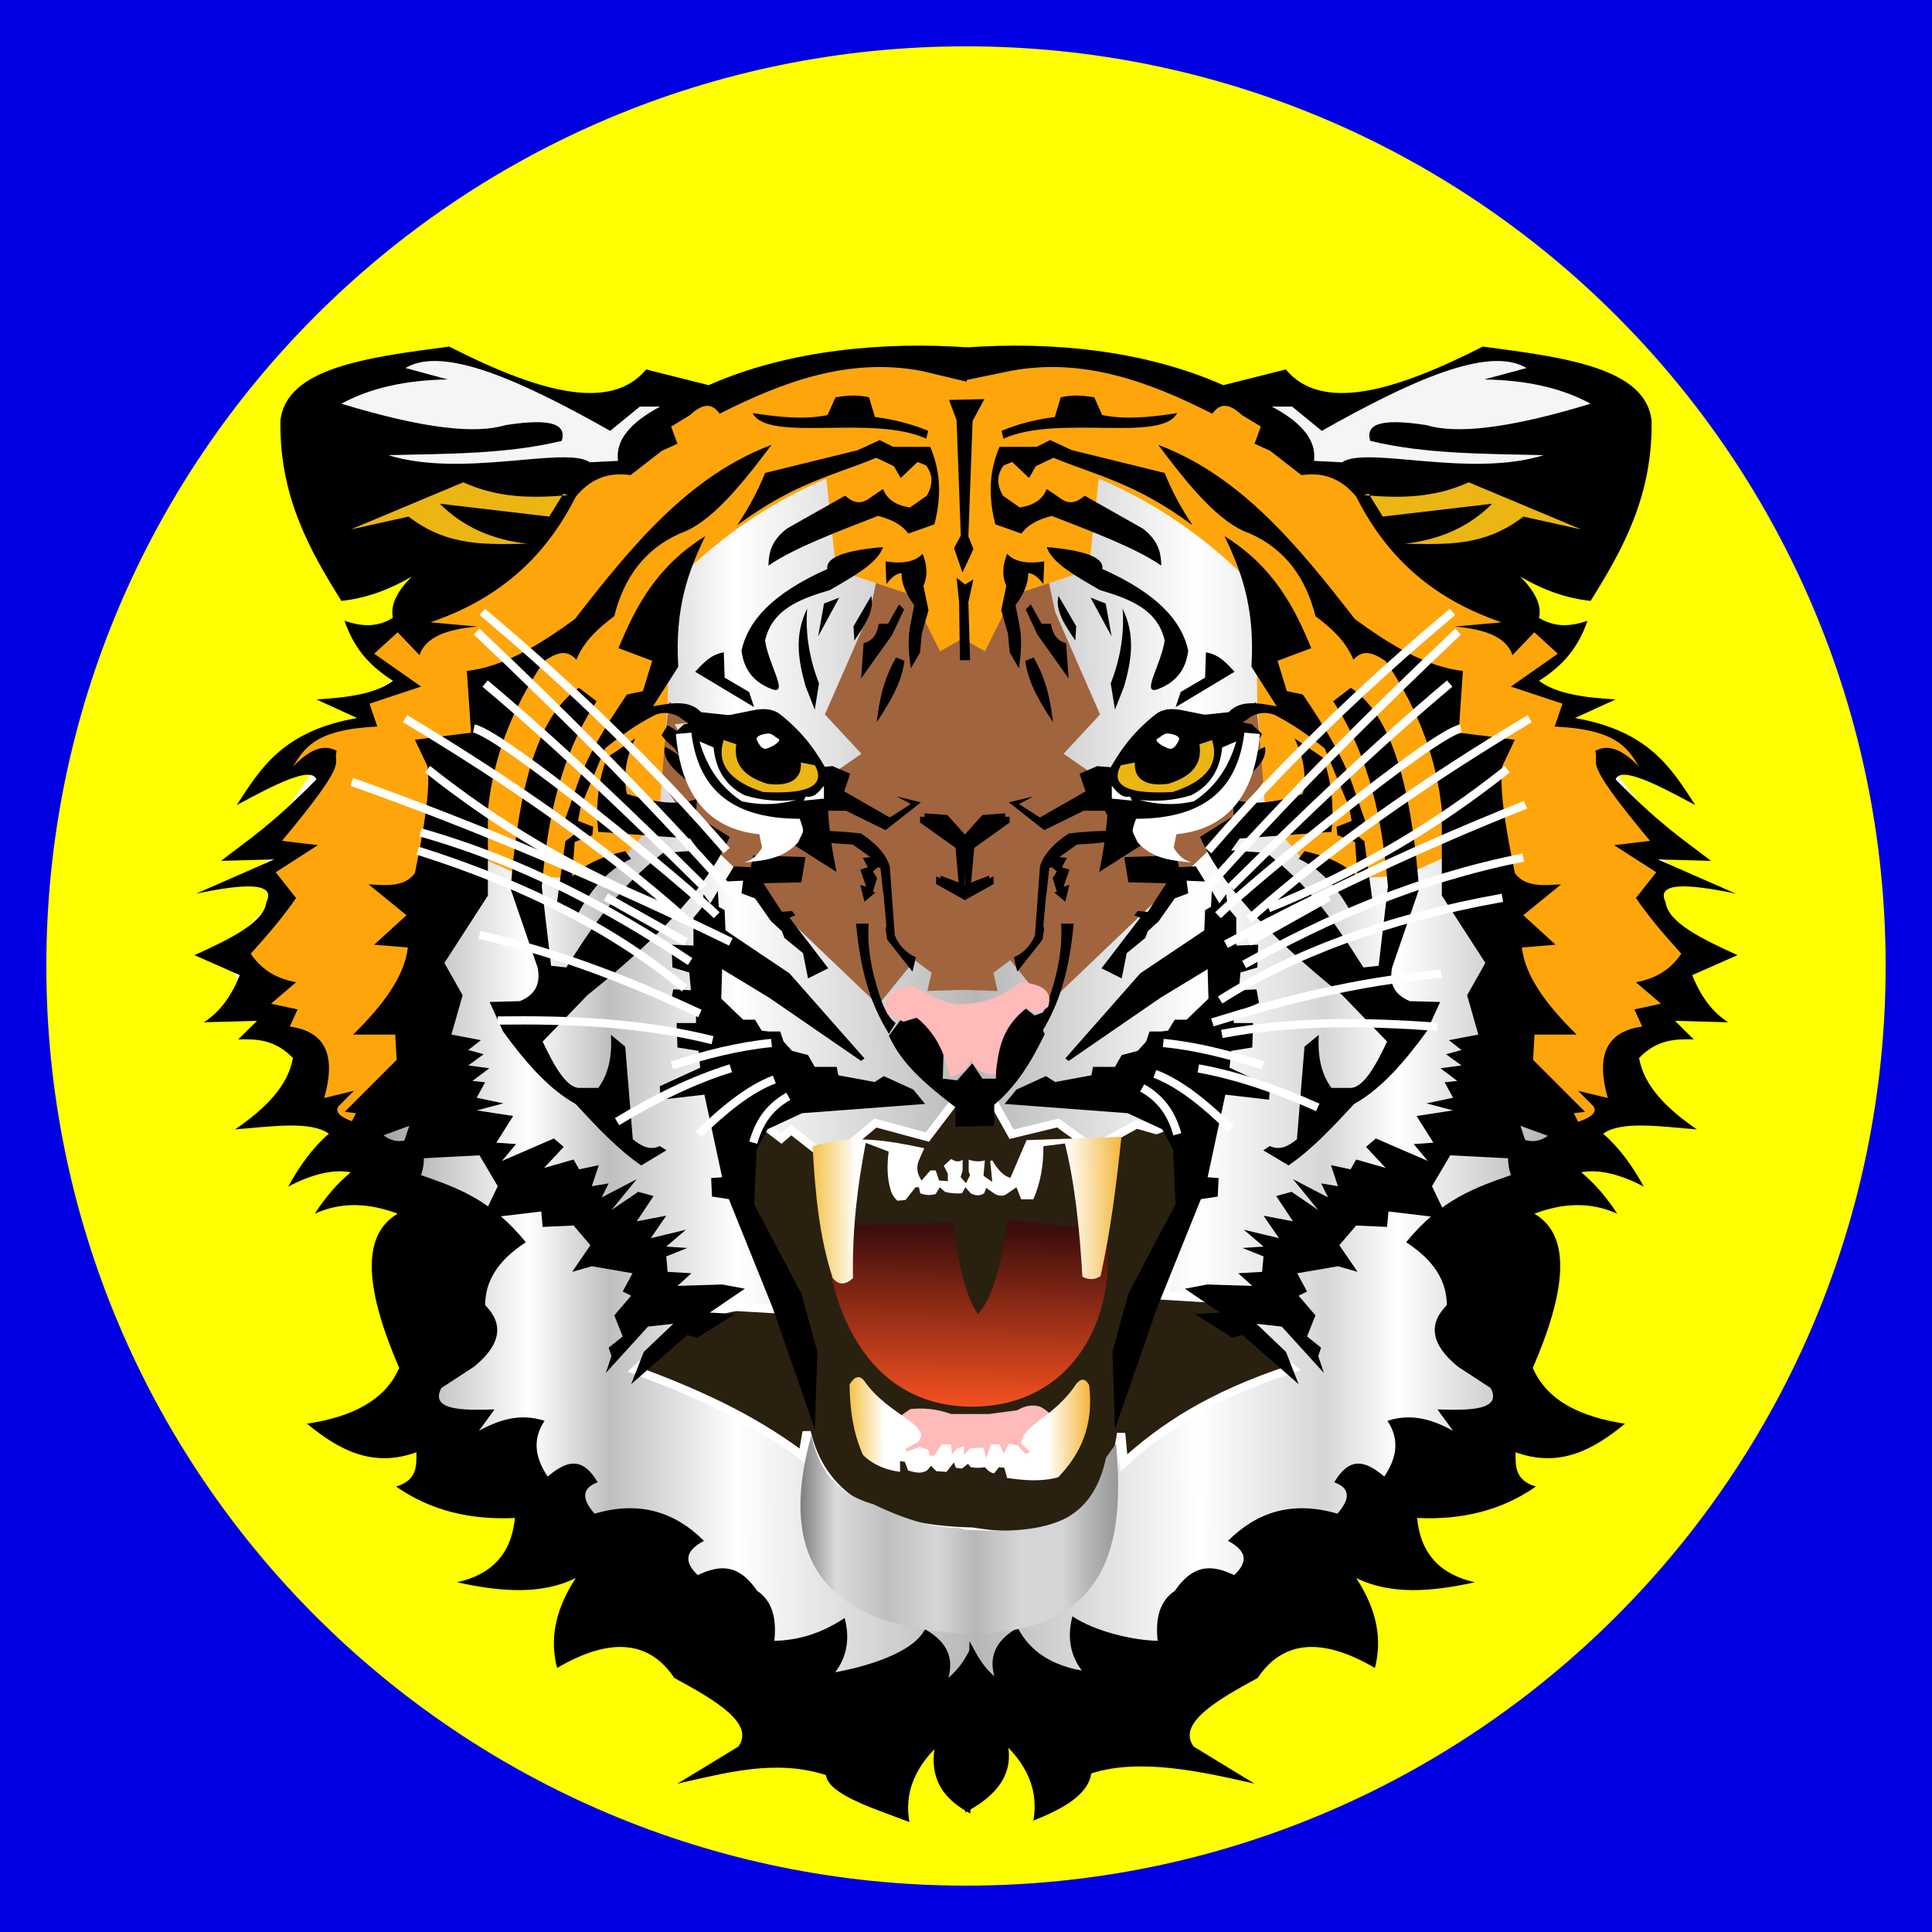 <?xml version="1.0" encoding="UTF-8" standalone="no"?>
<!-- Created with Serif DrawPlus 12,0,3,25 (Nov 21, 16:13:25) (http://www.serif.com) -->
<svg version="1.1" xmlns="http://www.w3.org/2000/svg" xmlns:xlink="http://www.w3.org/1999/xlink" width="312.336" height="312.336">
	<rect width="100%" height="100%" fill="#333333" stroke="none"/>
	<defs>
		<linearGradient id="grad_dp_001" gradientUnits="userSpaceOnUse" x1="445.941" y1="332.421" x2="652.48" y2="332.195">
			<stop offset="0" stop-color="#7f7f7f"/>
			<stop offset="0.158" stop-color="white"/>
			<stop offset="0.221" stop-color="#bfbfbf"/>
			<stop offset="0.321" stop-color="white"/>
			<stop offset="0.508" stop-color="#b7b7b7"/>
			<stop offset="0.682" stop-color="white"/>
			<stop offset="0.781" stop-color="#d6d6d6"/>
			<stop offset="0.839" stop-color="white"/>
			<stop offset="1" stop-color="#999999"/>
		</linearGradient>
		<linearGradient id="grad_dp_002" gradientUnits="userSpaceOnUse" x1="550.581" y1="358.315" x2="550.164" y2="387.143">
			<stop offset="0" stop-color="#3c0d0d"/>
			<stop offset="1" stop-color="#f45120"/>
		</linearGradient>
		<linearGradient id="grad_dp_003" gradientUnits="userSpaceOnUse" x1="523.427" y1="353.913" x2="575.623" y2="353.596">
			<stop offset="0" stop-color="#f1b92c"/>
			<stop offset="0.159" stop-color="white"/>
			<stop offset="0.477" stop-color="white"/>
			<stop offset="0.807" stop-color="white"/>
			<stop offset="1" stop-color="#f3ad21"/>
		</linearGradient>
		<linearGradient id="grad_dp_004" gradientUnits="userSpaceOnUse" x1="529.655" y1="389.687" x2="570.304" y2="389.464">
			<stop offset="0" stop-color="#f1b92c"/>
			<stop offset="0.159" stop-color="white"/>
			<stop offset="0.477" stop-color="white"/>
			<stop offset="0.807" stop-color="white"/>
			<stop offset="1" stop-color="#f3ad21"/>
		</linearGradient>
		<linearGradient id="grad_dp_005" gradientUnits="userSpaceOnUse" x1="522.599" y1="407.741" x2="573.823" y2="407.741">
			<stop offset="0" stop-color="#7f7f7f"/>
			<stop offset="0.112" stop-color="#dbdbdb"/>
			<stop offset="0.272" stop-color="#bfbfbf"/>
			<stop offset="0.431" stop-color="#d6d6d6"/>
			<stop offset="0.551" stop-color="#b7b7b7"/>
			<stop offset="0.693" stop-color="#d6d6d6"/>
			<stop offset="0.825" stop-color="#d6d6d6"/>
			<stop offset="0.905" stop-color="#b7b7b7"/>
			<stop offset="1" stop-color="#999999"/>
		</linearGradient>
	</defs>
	<g id="selection" transform="matrix(1,0,0,1,-393.167,-159.685)">
		<path id="dp_path001" fill="#0000e3" fill-rule="evenodd" d="M 393.167,159.685 L 705.501,159.685 L 705.501,472.02 L 393.167,472.02 Z "/>
		<path id="dp_path002" fill="yellow" fill-rule="evenodd" d="M 549.333,167.175 C 631.445,167.175 698.009,233.739 698.009,315.851 C 698.009,397.963 631.445,464.527 549.333,464.527 C 467.221,464.527 400.657,397.963 400.657,315.851 C 400.657,233.739 467.221,167.175 549.333,167.175 Z "/>
		<g id="dp_group003">
			<path id="dp_path004" fill="url(#grad_dp_001)" fill-rule="evenodd" stroke="white" stroke-width="1.333" d="M 570.329,227.744 L 640.241,270.417 L 648.413,273.596 L 646.597,276.547 L 660.444,284.264 L 652.953,283.811 L 660.444,293.571 L 660.897,298.564 L 663.395,300.607 L 659.308,305.373 L 667.253,313.772 L 659.081,327.845 L 654.769,330.343 L 655.449,339.423 L 630.708,360.759 L 640.015,388.905 L 588.488,424.996 L 552.171,437.027 L 511.085,428.855 L 459.56,387.771 L 460.695,353.949 L 442.309,336.244 L 442.309,329.208 L 433.229,320.355 L 430.279,313.319 L 437.996,305.601 L 435.272,300.835 L 438.904,297.203 L 437.088,295.16 L 445.713,282.675 L 437.769,284.719 L 451.616,275.865 L 451.388,273.596 L 457.744,269.737 L 451.616,263.381 L 526.067,230.468 Z "/>
			<path id="dp_path005" fill="#2a200f" fill-rule="evenodd" stroke="white" stroke-width="1.333" d="M 522.889,395.033 C 514.259,388.551 505.115,384.636 495.877,381.188 C 500.935,376.611 505.932,371.852 512.221,370.973 L 520.165,371.427 L 512.221,352.587 L 514.717,340.103 L 519.484,343.735 L 521.073,342.373 L 527.429,347.367 L 534.692,341.237 L 543.091,343.508 L 547.404,337.833 L 553.532,337.379 L 556.711,343.053 L 564.201,341.237 L 569.876,345.324 L 576.912,341.465 L 580.091,342.373 L 588.261,339.423 L 584.425,356.172 L 581.452,369.157 L 588.943,369.611 L 602.108,380.96 C 588.711,385.311 580.993,390.607 574.869,396.169 L 574.416,391.403 C 572.729,402.576 567.188,410.052 550.355,407.291 C 534.095,406.913 525.907,401.239 523.571,391.175 Z "/>
			<path id="dp_path006" fill="#a0653f" fill-rule="evenodd" d="M 535.373,251.124 L 533.785,258.615 L 526.521,275.184 L 532.423,281.54 L 519.031,290.847 L 514.037,289.485 L 508.816,288.577 L 502.233,276.773 L 506.547,276.32 L 501.325,273.141 L 499.964,285.853 L 504.957,293.344 L 535.147,322.171 L 541.048,314.908 L 543.772,316.951 L 543.091,319.901 L 549.447,319.675 L 548.765,260.431 Z "/>
			<path id="dp_path007" fill="#a0653f" fill-rule="evenodd" d="M 562.159,251.124 L 563.748,258.615 L 571.011,275.184 L 565.109,281.54 L 578.501,290.847 L 583.495,289.485 L 588.716,288.577 L 595.297,276.773 L 590.985,276.32 L 596.205,273.141 L 597.568,285.853 L 592.575,293.344 L 562.385,322.171 L 556.484,314.908 L 553.76,316.951 L 554.441,319.901 L 548.087,319.675 L 548.767,260.431 Z "/>
			<path id="dp_path008" fill="#ffa50c" fill-rule="evenodd" d="M 549.22,218.437 L 532.196,217.529 L 504.957,223.432 L 452.523,262.473 L 453.431,266.787 C 452.688,267.263 459.665,267.377 458.425,270.191 C 457.863,271.467 449.707,272.604 449.8,273.369 C 450.075,275.656 453.185,275.625 451.161,276.32 C 448.867,277.107 440.62,279.352 438.677,282.221 C 436.772,285.036 440.449,285.141 445.713,284.491 C 440.727,290.288 438.344,291.968 436.407,295.84 C 434.949,298.755 442.896,294.897 440.947,296.976 C 439.575,298.439 437.355,298.688 436.407,300.835 C 435.196,303.577 439.704,302.36 438.677,304.465 C 435.399,311.191 435.1,310.023 432.548,313.092 C 429.764,316.441 436.605,318.079 433.003,320.809 L 441.628,328.98 L 441.855,335.791 L 448.664,344.189 L 460.013,334.655 L 468.867,297.429 L 477.492,301.288 L 487.933,301.743 L 493.835,298.564 L 499.736,291.528 L 501.099,273.596 L 501.325,254.756 C 508.38,247.433 516.668,241.347 526.748,237.051 L 528.337,251.805 L 540.595,255.891 L 545.135,264.971 L 548.765,262.927 Z "/>
			<path id="dp_path009" fill="#ffa50c" fill-rule="evenodd" d="M 548.312,218.437 L 565.336,217.529 L 592.575,223.432 L 645.008,262.473 L 645.916,264.971 L 640.241,269.964 L 647.959,273.823 L 646.371,275.865 L 656.357,279.724 L 661.579,285.627 L 654.088,282.903 L 652.953,285.853 L 661.805,295.16 L 658.855,297.656 L 662.032,300.835 L 660.897,306.055 L 667.707,314.227 L 657.947,326.484 L 650.003,345.551 L 640.015,335.791 L 628.665,297.429 L 620.04,301.288 L 609.599,301.743 L 603.697,298.564 L 597.796,291.528 L 596.433,273.596 L 596.207,254.756 C 589.153,247.433 580.864,241.347 570.784,237.051 L 569.195,251.805 L 556.937,255.891 L 552.399,264.971 L 548.767,262.927 Z "/>
			<path id="dp_path010" fill="url(#grad_dp_002)" fill-rule="evenodd" d="M 526.521,357.808 C 526.843,369.788 532.64,386.963 550.128,387.089 C 566.392,387.207 574.092,372.861 571.919,358.489 L 556.029,356.9 C 555.045,364.691 553.457,369.765 551.263,372.108 C 549.599,369.911 548.236,365 547.177,357.353 Z "/>
			<path id="dp_path011" fill="#ffbaba" fill-rule="evenodd" d="M 536.736,390.497 C 537.947,389.209 539.156,388.223 540.367,387.473 C 542.309,387.295 544.401,387.381 546.949,388.28 L 553.079,388.28 L 557.619,387.675 C 558.829,386.953 560.04,386.715 561.251,387.069 C 562.385,387.553 563.52,388.737 564.655,390.296 L 559.435,395.941 L 536.963,395.539 Z "/>
			<path id="dp_path012" fill="black" fill-rule="evenodd" d="M 514.841,226.464 C 519.2,227.161 523.328,227.54 526.96,226.783 L 528.235,223.912 C 529.911,223.648 531.616,223.445 533.657,223.912 L 534.613,227.101 C 537.663,227.488 540.539,228.22 543.224,229.333 L 542.905,230.609 C 534.291,226.625 517.273,231.312 514.841,226.464 Z "/>
			<path id="dp_path013" fill="black" fill-rule="evenodd" d="M 546.587,224.34 L 547.812,227.608 L 548.493,246.267 L 547.404,248.309 L 548.765,252.259 L 550.536,248.445 L 549.719,246.403 L 550.4,227.744 L 552.307,224.203 Z "/>
			<path id="dp_path014" fill="black" fill-rule="evenodd" d="M 543.545,231.921 L 537.553,231.921 L 535.373,230.831 L 531.832,232.465 L 516.852,236.143 C 515.561,239.373 514.011,242.083 512.357,244.587 C 521.633,237.741 527.732,236.615 534.829,233.692 L 537.689,235.053 L 538.779,236.96 L 541.503,234.372 L 542.864,234.917 C 544.117,236.552 543.927,238.185 543,239.82 L 540.276,241.727 C 538.137,241.413 536.604,240.496 535.919,238.731 L 533.739,240.228 C 532.208,241.381 530.957,240.849 529.789,239.82 L 520.392,245.132 C 517.792,247.129 517.444,249.127 517.396,251.124 C 521.685,248.177 528.556,245.66 535.101,243.088 C 537.459,243.68 539.1,244.631 540.004,245.948 L 544.227,244.451 C 545.249,240.424 545.429,236.311 543.545,231.921 Z "/>
			<path id="dp_path015" fill="black" fill-rule="evenodd" d="M 535.919,248.128 C 530.061,248.635 526.613,249.709 526.929,251.669 C 517.92,255.675 514.057,260.148 513.039,264.88 C 513.496,268.393 515.44,270.173 518.077,271.144 C 520.675,271.947 517.436,267.169 516.852,263.245 C 517.987,258.161 522.544,256.499 527.339,255.073 C 531.124,252.875 535.097,250.697 535.919,248.128 Z "/>
			<path id="dp_path016" fill="black" fill-rule="evenodd" d="M 536.327,250.443 C 538.796,250.82 540.941,250.657 542.32,249.217 C 543.011,250.943 543.217,252.668 542.456,254.392 L 543.273,258.343 L 542.183,262.156 L 541.911,265.152 L 540.413,267.74 C 540.027,265.175 539.936,262.905 540.276,261.067 L 540.957,257.525 C 539.544,255.616 538.876,253.895 538.915,252.349 C 538.097,252.352 537.28,253.028 536.463,254.12 Z "/>
			<path id="dp_path017" fill="black" fill-rule="evenodd" d="M 534.012,256.027 L 531.152,260.929 L 531.288,263.245 C 532.905,260.839 534.611,258.433 534.012,256.027 Z "/>
			<path id="dp_path018" fill="black" fill-rule="evenodd" d="M 532.377,269.373 L 532.785,263.653 C 534.156,263.347 534.957,262.281 535.237,260.521 L 536.736,260.521 L 538.507,257.389 L 539.323,258.205 L 537.416,262.292 Z "/>
			<path id="dp_path019" fill="black" fill-rule="evenodd" d="M 538.029,265.969 L 539.391,266.513 C 538.88,270.321 536.88,273.384 534.897,276.456 C 535.32,273.209 535.771,269.951 538.029,265.969 Z "/>
			<path id="dp_path020" fill="black" fill-rule="evenodd" d="M 547.812,253.076 L 548.221,257.025 L 548.357,266.423 L 549.992,266.423 L 549.719,257.025 L 550.536,253.348 L 549.175,254.165 Z "/>
			<path id="dp_path021" fill="black" fill-rule="evenodd" d="M 526.385,257.252 L 525.432,262.564 L 528.836,256.299 Z "/>
			<path id="dp_path022" fill="black" fill-rule="evenodd" d="M 523.661,258.069 C 521.499,262.476 522.267,266.557 523.389,270.6 L 524.887,274.413 L 525.568,270.191 C 524.088,266.32 523.325,262.304 523.661,258.069 Z "/>
			<path id="dp_path023" fill="black" fill-rule="evenodd" d="M 510.179,265.152 L 510.315,269.237 L 514.264,271.553 L 515.081,274.004 L 505.548,268.284 C 506.852,266.881 508.136,265.449 510.179,265.152 Z "/>
			<path id="dp_path024" fill="black" fill-rule="evenodd" d="M 507.181,246.357 C 504.508,251.901 502.215,257.911 502.824,267.467 L 498.737,273.868 C 501.695,273.325 504.647,272.792 506.501,274.821 L 514.264,275.639 C 519.647,278.187 523.227,280.899 524.615,283.811 L 527.747,283.537 L 530.607,284.764 L 529.653,287.624 L 537.008,291.845 L 540.413,289.667 L 538.097,288.44 L 542.047,289.395 L 536.327,293.888 L 529.925,290.756 L 526.521,290.756 L 525.159,293.208 L 521.755,294.161 L 522.436,289.939 L 522.436,287.079 L 525.568,286.671 L 525.704,285.717 L 518.759,281.767 C 515.399,280.152 512.04,279.841 508.68,280.405 L 506.773,278.227 L 502.824,275.503 C 501.597,274.847 500.372,274.796 499.147,275.231 C 495.972,276.82 493.421,278.723 490.975,280.677 L 487.025,290.211 L 486.617,292.391 L 489.068,293.344 L 488.932,294.705 L 486.072,295.795 L 485.664,301.379 C 487.447,299.709 489.917,298.236 494.244,297.293 L 495.197,298.519 C 491.953,300.037 488.997,302.856 486.48,307.644 L 483.212,305.601 L 484.573,295.659 L 486.208,294.433 L 484.437,292.391 L 486.208,287.351 C 487.847,282.221 491.056,277.091 494.516,271.961 L 497.104,271.416 L 498.601,266.513 L 493.155,264.471 C 495.916,257.749 499.315,251.255 507.181,246.357 Z "/>
			<path id="dp_path025" fill="black" fill-rule="evenodd" d="M 491.247,282.176 L 495.877,279.044 C 494.292,282.228 493.923,285.211 494.516,288.032 C 499.156,289.525 502.996,289.897 505.82,288.849 L 505.684,291.573 L 511.132,294.977 C 508.035,302.105 500.655,310.549 488.115,320.583 L 480.897,328.072 C 482.895,332.368 484.892,335.629 486.889,335.563 L 489.885,335.563 C 491.471,333.427 492.16,330.573 491.928,326.983 L 494.244,328.889 L 495.469,343.871 C 496.788,344.905 498.144,345.751 499.828,344.96 L 500.917,345.641 L 496.831,348.093 C 493.047,345.509 489.625,341.837 486.208,338.151 C 481.877,335.741 478.1,331.393 474.496,326.439 L 472.316,321.672 L 477.22,321.536 C 480.055,320.347 480.516,318.367 480.08,316.088 L 475.721,303.421 C 477.308,282.749 481.532,274.467 486.753,270.872 L 489.613,273.051 C 483.619,282.168 481.664,292.44 480.76,303.013 L 482.259,315.815 L 484.711,316.088 C 487.401,311.881 490.107,307.677 493.737,303.679 C 495.648,301.575 497.816,299.527 500.372,297.565 L 506.092,297.157 L 504.731,295.251 L 489.885,294.161 C 489.455,289.989 489.863,285.984 491.247,282.176 Z "/>
			<path id="dp_path026" fill="black" fill-rule="evenodd" d="M 523.389,298.247 L 522.708,302.332 L 516.579,302.468 L 519.575,307.099 L 521.209,306.963 L 521.755,307.644 L 520.801,308.052 L 527.065,316.224 L 523.797,317.859 L 522.98,313.772 L 519.984,311.321 L 519.575,310.232 L 517.805,308.597 L 515.217,304.92 L 513.039,304.103 L 513.311,302.06 L 510.315,302.196 L 511.812,299.744 L 514.536,299.881 L 514.945,297.975 Z "/>
			<path id="dp_path027" fill="black" fill-rule="evenodd" d="M 500.644,280.405 C 504.084,282.037 507,285.763 510.041,288.985 C 512.549,288.839 514.844,288.904 516.988,289.121 C 514.815,290.016 512.396,290.543 509.497,290.348 C 507.409,288.705 505.32,287.044 503.232,285.036 C 501.397,283.492 500.3,281.949 500.644,280.405 Z "/>
			<path id="dp_path028" fill="black" fill-rule="evenodd" d="M 544.771,291.845 L 548.312,295.523 L 551.989,291.437 L 555.667,291.164 L 555.667,291.981 L 549.265,296.612 L 549.129,302.741 L 553.079,301.243 L 553.079,302.196 L 549.129,305.192 L 544.499,302.605 L 544.499,301.379 L 548.176,302.741 L 547.631,296.748 L 541.911,292.663 L 541.911,291.709 Z "/>
			<path id="dp_path029" fill="black" fill-rule="evenodd" d="M 522.163,294.705 C 523.983,295.581 527.016,296.053 531.016,296.204 L 533.876,298.247 L 532.649,298.383 L 533.467,299.881 L 532.241,300.289 L 533.195,303.013 L 532.241,302.741 L 532.923,305.465 L 534.692,303.967 L 534.284,303.831 L 534.965,301.651 L 534.284,300.561 L 535.101,299.881 L 535.509,300.017 L 535.919,303.831 L 536.055,304.784 L 536.463,309.415 L 536.327,309.823 L 536.6,311.593 L 540.685,316.769 L 541.229,314.453 C 539.753,313.785 538.576,312.669 537.825,310.912 L 537.008,299.744 C 536.432,297.781 534.769,296.033 532.377,294.433 C 527.731,293.904 523.903,293.783 522.163,294.705 Z "/>
			<path id="dp_path030" fill="black" fill-rule="evenodd" d="M 531.56,309.005 L 533.603,309.005 C 533.364,312.308 533.841,316.327 535.783,321.808 C 536.38,323.225 537,324.385 537.961,325.076 L 536.872,326.847 C 534.555,322.951 532.419,318.372 531.56,309.005 Z "/>
			<path id="dp_path031" fill="black" fill-rule="evenodd" d="M 509.361,306.281 L 510.315,306.827 L 510.451,310.095 L 520.801,317.041 L 532.923,330.796 L 532.377,331.205 L 517.532,320.991 L 509.905,316.36 L 509.769,321.127 L 513.311,324.532 L 515.217,324.532 L 516.307,326.303 L 517.396,326.439 L 519.303,326.439 L 519.848,328.072 L 521.209,329.571 L 523.797,330.252 L 524.887,332.159 L 528.428,332.159 L 528.7,333.52 L 534.556,334.609 L 536.055,333.656 L 540.821,335.836 L 542.728,338.151 L 522.844,339.649 L 517.26,342.236 L 515.489,345.505 L 515.081,354.357 L 522.708,368.795 L 525.296,378.192 L 524.887,390.721 L 518.077,371.109 L 510.995,353.54 L 508.272,353.132 L 508.135,350.136 L 509.905,350 L 507.045,336.653 L 499.964,337.469 L 499.828,335.291 L 506.364,332.295 L 506.092,329.571 L 502.688,329.025 L 502.551,325.076 L 505.684,325.076 L 505.684,323.579 L 501.597,321.808 L 502.007,319.629 L 504.867,319.765 L 504.595,316.905 L 501.871,316.088 L 501.735,312.411 L 505.275,312.547 L 505.275,308.052 L 506.637,306.419 L 506.909,304.239 L 507.999,305.737 L 509.225,303.695 Z "/>
			<path id="dp_path032" fill="black" fill-rule="evenodd" d="M 517.896,231.603 C 504.524,236.619 495.217,248.021 486.117,259.749 C 480.292,264.032 474.465,267.501 468.64,268.148 L 469.32,278.136 L 460.241,279.271 L 462.284,283.583 C 462.789,287.752 461.565,294.225 460.241,300.835 C 458.58,303.111 455.643,302.835 452.751,302.651 L 458.879,307.644 L 453.659,312.411 L 459.105,312.864 C 458.565,317.556 455.032,322.247 450.253,326.937 L 457.063,326.937 L 457.291,331.024 L 448.892,339.423 L 450.708,339.649 L 447.529,346.004 L 459.333,341.692 L 457.517,347.14 L 470.683,346.459 L 473.633,351.452 L 471.136,356.673 L 480.669,355.539 L 480.897,358.035 L 485.891,357.808 L 488.615,360.985 L 485.664,365.299 L 488.841,364.391 L 495.424,365.525 L 493.835,368.476 L 495.197,369.157 L 492.473,372.335 L 493.835,375.74 L 491.565,377.556 L 492.019,378.917 L 491.111,381.641 L 497.921,374.151 L 502.007,373.697 L 497.24,378.237 L 495.197,383.457 L 504.276,375.513 L 505.865,375.967 L 511.993,372.108 L 507.908,371.881 L 513.583,368.023 L 509.951,367.341 L 502.688,367.568 L 504.957,365.525 L 501.099,365.299 L 500.872,362.801 L 504.276,361.44 L 500.872,361.213 L 504.049,358.489 L 498.375,359.851 L 500.872,356.219 L 496.105,357.127 L 498.829,353.041 L 496.332,352.36 L 492.019,355.311 L 496.105,350.317 L 490.431,353.268 L 491.565,350.999 L 488.841,351.452 L 489.976,348.048 L 486.799,348.728 L 485.891,347.14 L 481.124,348.501 L 484.301,345.097 L 482.712,343.735 L 474.315,347.367 L 476.584,344.643 L 473.407,344.416 L 476.129,340.103 L 470.228,339.195 L 474.541,338.06 L 470.228,337.152 L 471.591,334.655 L 469.548,334.428 L 472.271,332.385 L 468.867,331.932 L 471.363,330.116 L 468.867,329.435 L 470.909,327.845 L 466.143,326.937 L 467.959,320.583 L 465.008,315.361 L 472.044,304.465 L 472.044,290.62 C 472.844,282.877 475.481,274.907 481.124,266.559 C 482.864,265.429 484.604,264.408 486.344,266.332 C 487.631,263.231 489.972,261.183 492.473,259.296 C 494.02,253.109 497.357,248.457 503.141,245.903 C 508.06,244.219 512.977,238.155 517.896,231.603 Z "/>
			<path id="dp_path033" fill="none" fill-rule="evenodd" stroke="black" stroke-width="1.333" d="M 501.325,277.817 L 500.917,278.499 C 501.653,279.477 502.579,279.935 502.96,280.541 C 503.077,279.468 502.661,278.528 501.325,277.817 Z "/>
			<path id="dp_path034" fill="black" fill-rule="evenodd" d="M 539.596,323.443 C 541.856,324.083 543.828,326.157 545.724,328.617 L 545.588,334.065 L 547.903,334.337 L 550.355,331.613 L 551.989,334.065 L 554.168,334.065 L 554.304,328.889 C 555.565,325.979 556.901,323.445 558.527,322.352 L 560.433,323.851 L 561.931,323.305 L 561.113,324.94 L 562.067,326.847 C 559.953,331.271 557.463,335.316 553.896,338.287 L 553.896,341.692 L 547.631,341.828 L 547.631,338.696 C 542.964,335.073 538.996,331.832 536.872,327.119 Z "/>
			<path id="dp_path035" fill="black" fill-rule="evenodd" d="M 549.7,215.847 C 536.476,214.921 520.957,216.099 507.733,221.951 L 497.627,219.409 C 491.756,226.484 479.753,222.817 465.789,215.715 C 452.616,217.441 439.389,219.136 438.501,227.724 C 438.325,239.796 443.109,248.467 448.356,256.823 C 452.145,256.44 455.936,255.127 459.725,252.896 C 457.537,255.128 456.185,257.361 456.693,259.593 C 453.645,261.347 451.231,260.784 448.861,260.056 C 450.637,265.193 453.564,267.705 456.693,269.755 C 453.816,271.899 449.217,272.467 444.313,272.757 L 450.883,275.76 C 438.8,277.899 435.283,283.949 431.427,289.847 C 437.653,286.476 443.513,283.481 444.313,285.691 C 436.885,293.217 433.367,295.385 428.9,298.853 L 437.491,298.623 L 424.857,304.165 C 432.672,302.525 437.849,302.263 436.227,305.551 C 435.857,308.8 430.403,311.467 424.604,314.096 L 431.932,317.329 C 430.367,321.229 428.359,323.513 426.12,324.951 L 434.711,324.719 L 431.679,327.721 C 434.627,327.649 437.575,327.687 440.523,330.724 C 439.733,335.283 436.007,338.945 431.173,342.271 C 436.979,341.815 443.363,340.829 446.333,342.964 C 443.784,345.153 441.64,348.087 439.764,351.508 C 443.447,349.593 446.863,348.651 449.871,349.199 C 447.584,351.112 445.673,353.368 444.06,355.896 C 448.524,353.875 452.988,354.223 457.452,355.896 C 451.281,359.503 452.419,368.609 457.704,380.839 C 455.344,386.224 449.875,388.769 442.796,389.845 C 447.897,394.048 453.357,397.048 460.484,394.464 C 460.508,396.72 460.592,398.999 457.199,400.007 C 462.889,403.976 469.365,405.428 476.403,405.087 C 475.815,411.193 472.357,414.3 467.053,415.48 C 474.004,417.007 480.655,417.576 486.257,414.787 C 482.635,420.317 482.129,425.036 483.225,429.336 C 491.94,424.239 498.177,424.964 502.175,430.952 C 509.005,434.648 515.203,438.343 512.535,442.037 L 502.68,448.043 C 510.681,446.236 518.683,444.049 526.684,446.657 C 527.105,449.901 535.044,452.24 540.184,454.252 C 539.379,449.671 540.988,445.824 544.227,442.475 C 543.488,447.684 546.057,450.736 550.037,452.867 L 550.355,425.677 C 549.031,428.085 548.499,429.136 546.5,430.927 C 547.249,428.047 546.68,425.339 542.709,423.075 C 540.689,427.02 532.917,429.163 528.2,430.028 C 529.959,427.676 530.653,424.837 529.716,421.253 C 525.927,423.789 522.136,424.875 518.347,424.948 C 518.791,421 517.816,418.349 515.567,416.865 C 512.367,412.176 509.165,412.833 505.965,414.324 C 504.043,412.477 503.504,410.629 506.976,408.783 C 502.335,404.165 496.625,402.236 489.289,404.393 C 487.312,402.14 487.055,400.336 489.795,399.313 C 487.099,394.74 484.404,396.16 481.708,398.389 C 479.684,395.388 479.184,392.385 481.203,389.383 C 477.267,388.101 473.852,389.199 470.591,391 L 473.117,387.536 C 467.524,387.741 462.671,387.579 464.527,384.071 L 469.833,380.607 C 474.253,376.979 474.592,373.689 471.601,370.677 C 471.607,367.004 473.449,363.572 478.171,360.515 C 472.528,353.541 466.885,351.639 461.241,349.661 C 462.231,346.521 461.6,344.564 459.22,343.887 C 457.072,344.657 455.388,343.733 453.915,342.04 C 450.085,341.121 446.948,340.112 447.851,338.576 L 450.377,336.036 L 445.576,337.191 C 447.717,329.691 445.288,326.368 440.017,325.643 L 441.28,322.872 L 436.985,321.948 L 441.028,318.484 C 438.311,317.949 435.743,316.865 433.7,313.865 C 436.404,310.863 439,307.86 441.028,304.859 L 437.743,300.701 L 444.565,296.313 L 438.753,295.621 C 450.099,282 446.885,283.587 447.597,281.071 C 445.239,279.773 442.881,281.212 440.523,283.612 C 442.416,280.647 444.06,277.607 454.167,277.145 L 452.903,273.449 L 461.241,270.679 L 453.661,265.367 L 457.452,261.903 L 460.989,265.599 C 461.919,262.727 465.365,261.388 470.339,260.979 L 462.757,260.287 C 474.685,256.233 481.741,248.944 486.257,239.964 C 488.332,237.481 491.001,235.901 495.1,236.5 L 500.153,232.573 L 502.68,231.419 L 501.669,228.647 L 504.701,226.8 C 507.085,224.577 508.468,225.093 509.503,226.569 C 519.836,221.347 530.413,217.457 542.097,219.641 L 549.447,221.388 Z "/>
			<path id="dp_path036" fill="whitesmoke" fill-rule="evenodd" d="M 458.715,219.179 L 465.537,221.027 C 458.824,221.133 453.048,222.383 448.356,224.952 C 461.871,229.063 470.131,229.848 474.887,228.416 C 482.933,227.147 484.699,228.529 483.983,230.957 C 475.139,233.111 465.48,233.033 455.936,233.267 C 467.923,237.023 484.6,231.712 488.531,234.421 L 493.079,234.191 C 492.636,230.955 494.952,228.035 499.901,225.415 L 496.616,225.415 L 491.816,229.34 C 477.575,221.312 464.855,215.484 458.715,219.179 Z "/>
			<path id="dp_path037" fill="#ebb513" fill-rule="evenodd" d="M 449.872,245.275 L 468.064,237.655 C 473.707,240.24 479.349,240.235 484.993,239.732 L 484.235,239.501 L 481.961,243.197 L 464.273,241.119 C 467.965,244.836 472.711,246.947 478.424,247.585 C 472.023,247.653 465.621,248.176 459.22,243.197 Z "/>
			<path id="dp_path038" fill="black" fill-rule="evenodd" d="M 583.463,226.464 C 579.104,227.161 574.976,227.54 571.344,226.783 L 570.069,223.912 C 568.393,223.648 566.688,223.445 564.648,223.912 L 563.691,227.101 C 560.641,227.488 557.765,228.22 555.08,229.333 L 555.399,230.609 C 564.013,226.625 581.031,231.312 583.463,226.464 Z "/>
			<path id="dp_path039" fill="black" fill-rule="evenodd" d="M 554.759,231.921 L 560.752,231.921 L 562.931,230.831 L 566.472,232.465 L 581.452,236.143 C 582.743,239.373 584.293,242.083 585.947,244.587 C 576.671,237.741 570.572,236.615 563.475,233.692 L 560.615,235.053 L 559.525,236.96 L 556.801,234.372 L 555.44,234.917 C 554.187,236.552 554.379,238.185 555.304,239.82 L 558.028,241.727 C 560.167,241.413 561.7,240.496 562.385,238.731 L 564.565,240.228 C 566.096,241.381 567.347,240.849 568.515,239.82 L 577.912,245.132 C 580.512,247.129 580.86,249.127 580.908,251.124 C 576.619,248.177 569.748,245.66 563.203,243.088 C 560.845,243.68 559.204,244.631 558.3,245.948 L 554.077,244.451 C 553.055,240.424 552.875,236.311 554.759,231.921 Z "/>
			<path id="dp_path040" fill="black" fill-rule="evenodd" d="M 562.385,248.128 C 568.243,248.635 571.691,249.709 571.375,251.669 C 580.384,255.675 584.247,260.148 585.265,264.88 C 584.808,268.393 582.864,270.173 580.227,271.144 C 577.629,271.947 580.868,267.169 581.452,263.245 C 580.317,258.161 575.76,256.499 570.965,255.073 C 567.18,252.875 563.208,250.697 562.385,248.128 Z "/>
			<path id="dp_path041" fill="black" fill-rule="evenodd" d="M 561.977,250.443 C 559.508,250.82 557.364,250.657 555.984,249.217 C 555.293,250.943 555.087,252.668 555.848,254.392 L 555.031,258.343 L 556.121,262.156 L 556.393,265.152 L 557.892,267.74 C 558.277,265.175 558.368,262.905 558.028,261.067 L 557.347,257.525 C 558.76,255.616 559.428,253.895 559.389,252.349 C 560.207,252.352 561.024,253.028 561.841,254.12 Z "/>
			<path id="dp_path042" fill="black" fill-rule="evenodd" d="M 564.292,256.027 L 567.152,260.929 L 567.016,263.245 C 565.399,260.839 563.693,258.433 564.292,256.027 Z "/>
			<path id="dp_path043" fill="black" fill-rule="evenodd" d="M 565.927,269.373 L 565.519,263.653 C 564.148,263.347 563.347,262.281 563.067,260.521 L 561.568,260.521 L 559.799,257.389 L 558.981,258.205 L 560.888,262.292 Z "/>
			<path id="dp_path044" fill="black" fill-rule="evenodd" d="M 560.275,265.969 L 558.913,266.513 C 559.424,270.321 561.424,273.384 563.407,276.456 C 562.984,273.209 562.533,269.951 560.275,265.969 Z "/>
			<path id="dp_path045" fill="black" fill-rule="evenodd" d="M 571.919,257.252 L 572.872,262.564 L 569.468,256.299 Z "/>
			<path id="dp_path046" fill="black" fill-rule="evenodd" d="M 574.643,258.069 C 576.805,262.476 576.037,266.557 574.915,270.6 L 573.417,274.413 L 572.736,270.191 C 574.216,266.32 574.979,262.304 574.643,258.069 Z "/>
			<path id="dp_path047" fill="black" fill-rule="evenodd" d="M 588.125,265.152 L 587.989,269.237 L 584.04,271.553 L 583.223,274.004 L 592.756,268.284 C 591.452,266.881 590.168,265.449 588.125,265.152 Z "/>
			<path id="dp_path048" fill="black" fill-rule="evenodd" d="M 591.123,246.357 C 593.796,251.901 596.089,257.911 595.48,267.467 L 599.567,273.868 C 596.609,273.325 593.657,272.792 591.803,274.821 L 584.04,275.639 C 578.657,278.187 575.077,280.899 573.689,283.811 L 570.557,283.537 L 567.697,284.764 L 568.651,287.624 L 561.296,291.845 L 557.892,289.667 L 560.207,288.44 L 556.257,289.395 L 561.977,293.888 L 568.379,290.756 L 571.783,290.756 L 573.145,293.208 L 576.549,294.161 L 575.868,289.939 L 575.868,287.079 L 572.736,286.671 L 572.6,285.717 L 579.545,281.767 C 582.905,280.152 586.264,279.841 589.624,280.405 L 591.531,278.227 L 595.48,275.503 C 596.705,274.847 597.932,274.796 599.157,275.231 C 602.332,276.82 604.883,278.723 607.329,280.677 L 611.279,290.211 L 611.687,292.391 L 609.236,293.344 L 609.372,294.705 L 612.232,295.795 L 612.64,301.379 C 610.857,299.709 608.387,298.236 604.06,297.293 L 603.107,298.519 C 606.351,300.037 609.305,302.856 611.823,307.644 L 615.092,305.601 L 613.729,295.659 L 612.096,294.433 L 613.867,292.391 L 612.096,287.351 C 610.457,282.221 607.248,277.091 603.788,271.961 L 601.2,271.416 L 599.703,266.513 L 605.149,264.471 C 602.388,257.749 598.989,251.255 591.123,246.357 Z "/>
			<path id="dp_path049" fill="black" fill-rule="evenodd" d="M 607.056,282.176 L 602.427,279.044 C 604.012,282.228 604.381,285.211 603.788,288.032 C 599.148,289.525 595.308,289.897 592.484,288.849 L 592.62,291.573 L 587.172,294.977 C 590.269,302.105 597.649,310.549 610.189,320.583 L 617.407,328.072 C 615.409,332.368 613.412,335.629 611.415,335.563 L 608.419,335.563 C 606.833,333.427 606.144,330.573 606.376,326.983 L 604.06,328.889 L 602.835,343.871 C 601.516,344.905 600.16,345.751 598.476,344.96 L 597.387,345.641 L 601.473,348.093 C 605.257,345.509 608.679,341.837 612.096,338.151 C 616.427,335.741 620.204,331.393 623.808,326.439 L 625.987,321.672 L 621.084,321.536 C 618.249,320.347 617.788,318.367 618.224,316.088 L 622.583,303.421 C 620.995,282.749 616.772,274.467 611.551,270.872 L 608.691,273.051 C 614.685,282.168 616.64,292.44 617.543,303.013 L 616.045,315.815 L 613.593,316.088 C 610.903,311.881 608.197,307.677 604.567,303.679 C 602.656,301.575 600.488,299.527 597.932,297.565 L 592.212,297.157 L 593.573,295.251 L 608.419,294.161 C 608.849,289.989 608.441,285.984 607.056,282.176 Z "/>
			<path id="dp_path050" fill="black" fill-rule="evenodd" d="M 574.915,298.247 L 575.596,302.332 L 581.725,302.468 L 578.729,307.099 L 577.095,306.963 L 576.549,307.644 L 577.503,308.052 L 571.239,316.224 L 574.507,317.859 L 575.324,313.772 L 578.32,311.321 L 578.729,310.232 L 580.499,308.597 L 583.087,304.92 L 585.265,304.103 L 584.993,302.06 L 587.989,302.196 L 586.492,299.744 L 583.768,299.881 L 583.359,297.975 Z "/>
			<path id="dp_path051" fill="black" fill-rule="evenodd" d="M 597.659,280.405 C 594.22,282.037 591.304,285.763 588.263,288.985 C 585.755,288.839 583.46,288.904 581.316,289.121 C 583.489,290.016 585.908,290.543 588.807,290.348 C 590.895,288.705 592.984,287.044 595.072,285.036 C 596.907,283.492 598.004,281.949 597.659,280.405 Z "/>
			<path id="dp_path052" fill="black" fill-rule="evenodd" d="M 553.533,291.845 L 549.992,295.523 L 546.315,291.437 L 542.637,291.164 L 542.637,291.981 L 549.039,296.612 L 549.175,302.741 L 545.225,301.243 L 545.225,302.196 L 549.175,305.192 L 553.805,302.605 L 553.805,301.379 L 550.128,302.741 L 550.673,296.748 L 556.393,292.663 L 556.393,291.709 Z "/>
			<path id="dp_path053" fill="black" fill-rule="evenodd" d="M 576.141,294.705 C 574.321,295.581 571.288,296.053 567.288,296.204 L 564.428,298.247 L 565.655,298.383 L 564.837,299.881 L 566.063,300.289 L 565.109,303.013 L 566.063,302.741 L 565.381,305.465 L 563.612,303.967 L 564.02,303.831 L 563.339,301.651 L 564.02,300.561 L 563.203,299.881 L 562.795,300.017 L 562.385,303.831 L 562.249,304.784 L 561.841,309.415 L 561.977,309.823 L 561.705,311.593 L 557.619,316.769 L 557.075,314.453 C 558.551,313.785 559.728,312.669 560.479,310.912 L 561.296,299.744 C 561.872,297.781 563.535,296.033 565.927,294.433 C 570.573,293.904 574.401,293.783 576.141,294.705 Z "/>
			<path id="dp_path054" fill="black" fill-rule="evenodd" d="M 566.744,309.005 L 564.701,309.005 C 564.94,312.308 564.463,316.327 562.521,321.808 C 561.924,323.225 561.304,324.385 560.343,325.076 L 561.432,326.847 C 563.749,322.951 565.885,318.372 566.744,309.005 Z "/>
			<path id="dp_path055" fill="black" fill-rule="evenodd" d="M 588.943,306.281 L 587.989,306.827 L 587.853,310.095 L 577.503,317.041 L 565.381,330.796 L 565.927,331.205 L 580.772,320.991 L 588.399,316.36 L 588.535,321.127 L 584.993,324.532 L 583.087,324.532 L 581.997,326.303 L 580.908,326.439 L 579.001,326.439 L 578.456,328.072 L 577.095,329.571 L 574.507,330.252 L 573.417,332.159 L 569.876,332.159 L 569.604,333.52 L 563.748,334.609 L 562.249,333.656 L 557.483,335.836 L 555.576,338.151 L 575.46,339.649 L 581.044,342.236 L 582.815,345.505 L 583.223,354.357 L 575.596,368.795 L 573.008,378.192 L 573.417,390.721 L 580.227,371.109 L 587.309,353.54 L 590.032,353.132 L 590.169,350.136 L 588.399,350 L 591.259,336.653 L 598.34,337.469 L 598.476,335.291 L 591.939,332.295 L 592.212,329.571 L 595.616,329.025 L 595.752,325.076 L 592.62,325.076 L 592.62,323.579 L 596.705,321.808 L 596.297,319.629 L 593.437,319.765 L 593.709,316.905 L 596.433,316.088 L 596.569,312.411 L 593.029,312.547 L 593.029,308.052 L 591.667,306.419 L 591.395,304.239 L 590.305,305.737 L 589.079,303.695 Z "/>
			<path id="dp_path056" fill="black" fill-rule="evenodd" d="M 580.408,231.603 C 593.78,236.619 603.087,248.021 612.187,259.749 C 618.012,264.032 623.839,267.501 629.664,268.148 L 628.984,278.136 L 638.063,279.271 L 636.02,283.583 C 635.515,287.752 636.739,294.225 638.063,300.835 C 639.724,303.111 642.661,302.835 645.553,302.651 L 639.425,307.644 L 644.645,312.411 L 639.197,312.864 C 639.739,317.556 643.271,322.247 648.051,326.937 L 641.24,326.937 L 641.013,331.024 L 649.412,339.423 L 647.596,339.649 L 650.775,346.004 L 638.971,341.692 L 640.787,347.14 L 627.621,346.459 L 624.671,351.452 L 627.168,356.673 L 617.635,355.539 L 617.407,358.035 L 612.413,357.808 L 609.689,360.985 L 612.64,365.299 L 609.463,364.391 L 602.88,365.525 L 604.469,368.476 L 603.107,369.157 L 605.831,372.335 L 604.469,375.74 L 606.739,377.556 L 606.285,378.917 L 607.193,381.641 L 600.383,374.151 L 596.297,373.697 L 601.064,378.237 L 603.107,383.457 L 594.028,375.513 L 592.439,375.967 L 586.311,372.108 L 590.396,371.881 L 584.721,368.023 L 588.353,367.341 L 595.616,367.568 L 593.347,365.525 L 597.205,365.299 L 597.432,362.801 L 594.028,361.44 L 597.432,361.213 L 594.255,358.489 L 599.929,359.851 L 597.432,356.219 L 602.199,357.127 L 599.475,353.041 L 601.972,352.36 L 606.285,355.311 L 602.199,350.317 L 607.873,353.268 L 606.739,350.999 L 609.463,351.452 L 608.328,348.048 L 611.505,348.728 L 612.413,347.14 L 617.18,348.501 L 614.003,345.097 L 615.591,343.735 L 623.989,347.367 L 621.72,344.643 L 624.897,344.416 L 622.173,340.103 L 628.076,339.195 L 623.763,338.06 L 628.076,337.152 L 626.713,334.655 L 628.756,334.428 L 626.032,332.385 L 629.437,331.932 L 626.94,330.116 L 629.437,329.435 L 627.395,327.845 L 632.161,326.937 L 630.345,320.583 L 633.296,315.361 L 626.26,304.465 L 626.26,290.62 C 625.46,282.877 622.823,274.907 617.18,266.559 C 615.44,265.429 613.7,264.408 611.96,266.332 C 610.673,263.231 608.332,261.183 605.831,259.296 C 604.284,253.109 600.947,248.457 595.163,245.903 C 590.244,244.219 585.327,238.155 580.408,231.603 Z "/>
			<path id="dp_path057" fill="black" fill-rule="evenodd" d="M 549.421,215.847 C 562.645,214.921 577.709,216.099 590.933,221.951 L 601.04,219.409 C 606.911,226.484 618.913,222.817 632.877,215.715 C 646.051,217.441 659.279,219.136 660.167,227.724 C 660.343,239.796 655.559,248.467 650.312,256.823 C 646.521,256.44 642.732,255.127 638.941,252.896 C 641.129,255.128 642.483,257.361 641.973,259.593 C 645.021,261.347 647.437,260.784 649.807,260.056 C 648.029,265.193 645.103,267.705 641.973,269.755 C 644.851,271.899 649.449,272.467 654.355,272.757 L 647.785,275.76 C 659.867,277.899 663.385,283.949 667.241,289.847 C 661.013,286.476 655.155,283.481 654.355,285.691 C 661.781,293.217 665.3,295.385 669.768,298.853 L 661.177,298.623 L 673.811,304.165 C 665.996,302.525 660.819,302.263 662.44,305.551 C 662.809,308.8 668.265,311.467 674.064,314.096 L 666.736,317.329 C 668.301,321.229 670.308,323.513 672.548,324.951 L 663.956,324.719 L 666.988,327.721 C 664.041,327.649 661.093,327.687 658.145,330.724 C 658.933,335.283 662.661,338.945 667.493,342.271 C 661.689,341.815 655.305,340.829 652.333,342.964 C 654.883,345.153 657.027,348.087 658.903,351.508 C 655.22,349.593 651.804,348.651 648.796,349.199 C 651.083,351.112 652.995,353.368 654.608,355.896 C 650.144,353.875 645.68,354.223 641.216,355.896 C 647.385,359.503 646.248,368.609 640.963,380.839 C 643.323,386.224 648.793,388.769 655.871,389.845 C 650.769,394.048 645.309,397.048 638.183,394.464 C 638.159,396.72 638.075,398.999 641.468,400.007 C 635.779,403.976 629.303,405.428 622.265,405.087 C 622.852,411.193 626.309,414.3 631.613,415.48 C 624.663,417.007 618.012,417.576 612.411,414.787 C 616.033,420.317 616.537,425.036 615.443,429.336 C 606.728,424.239 600.491,424.964 596.492,430.952 C 589.661,434.648 583.464,438.343 586.132,442.037 L 595.987,448.043 C 587.985,446.236 577.577,443.784 569.576,446.391 C 569.155,449.635 565.367,452 560.227,454.012 C 561.031,449.431 559.423,445.584 556.184,442.235 C 556.921,447.444 553.2,450.559 549.22,452.688 L 549.901,424.996 C 551.224,427.404 551.912,428.896 553.909,430.687 C 553.16,427.807 553.731,425.099 557.7,422.835 C 559.721,426.78 563.344,428.897 568.06,429.763 C 566.301,427.411 565.607,424.572 566.544,420.987 C 570.333,423.524 576.531,424.875 580.321,424.948 C 579.876,421 580.851,418.349 583.1,416.865 C 586.3,412.176 589.501,412.833 592.701,414.324 C 594.624,412.477 595.163,410.629 591.691,408.783 C 596.332,404.165 602.041,402.236 609.379,404.393 C 611.356,402.14 611.613,400.336 608.873,399.313 C 611.568,394.74 614.264,396.16 616.959,398.389 C 618.983,395.388 619.483,392.385 617.464,389.383 C 621.4,388.101 624.815,389.199 628.076,391 L 625.549,387.536 C 631.143,387.741 635.997,387.579 634.141,384.071 L 628.835,380.607 C 624.413,376.979 624.075,373.689 627.065,370.677 C 627.061,367.004 625.217,363.572 620.496,360.515 C 626.14,353.541 631.783,351.639 637.425,349.661 C 636.436,346.521 637.067,344.564 639.447,343.887 C 641.595,344.657 643.28,343.733 644.753,342.04 C 648.583,341.121 651.72,340.112 650.817,338.576 L 648.291,336.036 L 653.092,337.191 C 650.949,329.691 653.38,326.368 658.651,325.643 L 657.387,322.872 L 661.683,321.948 L 657.64,318.484 C 660.357,317.949 662.924,316.865 664.968,313.865 C 662.264,310.863 659.668,307.86 657.64,304.859 L 660.924,300.701 L 654.101,296.313 L 659.913,295.621 C 648.569,282 651.783,283.587 651.069,281.071 C 653.428,279.773 655.787,281.212 658.145,283.612 C 656.252,280.647 654.608,277.607 644.5,277.145 L 645.764,273.449 L 637.425,270.679 L 645.005,265.367 L 641.216,261.903 L 637.679,265.599 C 636.749,262.727 633.301,261.388 628.329,260.979 L 635.909,260.287 C 623.983,256.233 616.925,248.944 612.411,239.964 C 610.335,237.481 607.665,235.901 603.567,236.5 L 598.513,232.573 L 595.987,231.419 L 596.997,228.647 L 593.965,226.8 C 591.583,224.577 590.199,225.093 589.164,226.569 C 578.831,221.347 568.253,217.457 556.569,219.641 L 549.22,221.161 Z "/>
			<path id="dp_path058" fill="whitesmoke" fill-rule="evenodd" d="M 639.952,219.179 L 633.129,221.027 C 639.844,221.133 645.62,222.383 650.312,224.952 C 636.796,229.063 628.537,229.848 623.781,228.416 C 615.733,227.147 613.969,228.529 614.684,230.957 C 623.529,233.111 633.187,233.033 642.732,233.267 C 630.745,237.023 614.067,231.712 610.136,234.421 L 605.588,234.191 C 606.031,230.955 603.715,228.035 598.767,225.415 L 602.051,225.415 L 606.852,229.34 C 621.092,221.312 633.813,215.484 639.952,219.179 Z "/>
			<path id="dp_path059" fill="#ebb513" fill-rule="evenodd" d="M 648.796,245.275 L 630.603,237.655 C 624.96,240.24 619.317,240.235 613.673,239.732 L 614.432,239.501 L 616.707,243.197 L 634.393,241.119 C 630.703,244.836 625.956,246.947 620.244,247.585 C 626.645,247.653 633.045,248.176 639.447,243.197 Z "/>
			<path id="dp_path060" fill="url(#grad_dp_003)" fill-rule="evenodd" d="M 524.535,344.985 C 524.932,352.552 525.656,359.903 527.799,366.307 C 528.74,367.467 529.828,367.467 531.061,366.307 C 530.921,358.355 531.817,351.232 533.128,344.441 L 536.827,345.856 C 536.584,347.923 536.524,349.989 537.153,352.056 C 537.357,352.795 537.747,353.348 538.241,353.796 L 539.547,353.688 L 541.179,351.621 L 541.721,351.621 L 541.94,352.6 C 542.773,352.911 543.608,352.98 544.441,352.709 L 545.095,351.621 L 545.964,352.383 C 546.871,352.607 547.777,352.667 548.684,352.6 L 549.228,351.621 L 550.097,352.6 C 550.823,352.992 551.548,353.079 552.273,352.6 L 552.6,351.729 L 554.015,352.709 C 554.595,353.003 555.175,353.104 555.755,352.817 L 557.495,351.621 L 558.256,353.579 L 560.215,353.579 C 561.347,351.009 561.875,348.136 561.847,344.985 L 565.327,344.551 C 566.945,351.055 567.699,358.423 568.156,366.088 C 569.135,366.569 570.113,366.66 571.092,365.98 C 572.761,358.473 573.668,350.968 574.465,343.463 L 559.127,344.007 L 556.516,350.099 C 555.372,349.813 554.432,348.716 553.579,347.269 L 553.252,347.379 L 553.579,350.751 L 552.165,349.772 L 552.383,347.269 C 551.512,347.549 550.643,347.46 549.772,347.161 L 549.772,349.119 L 549.989,349.663 L 549.336,350.968 L 548.467,349.989 L 548.792,348.901 L 548.792,347.161 C 548.176,347.641 547.56,347.443 546.943,347.052 L 545.747,348.14 L 546.399,349.445 L 546.399,350.641 L 544.985,350.533 L 544.441,348.901 L 543.571,348.901 L 542.157,350.533 C 541.513,349.569 541.205,348.523 541.721,347.269 L 542.592,345.312 C 536.777,344.079 530.935,343.001 524.535,344.985 Z "/>
			<path id="dp_path061" fill="url(#grad_dp_004)" fill-rule="evenodd" d="M 532.693,394.916 C 531.225,391.701 530.535,387.867 530.517,383.493 C 531.315,382.196 532.113,381.927 532.911,382.949 C 536.685,388.497 544.175,390.151 541.504,392.848 L 539.547,393.936 L 539.655,394.372 L 541.831,393.611 L 543.244,394.045 L 543.463,395.024 L 544.224,395.024 L 545.42,393.175 L 546.943,393.175 L 547.052,394.807 L 547.923,393.828 L 549.011,393.501 L 549.011,394.916 L 549.989,393.828 L 552.165,393.719 L 552.6,395.459 L 553.361,393.175 L 554.776,393.175 L 555.428,394.697 L 556.299,393.067 L 557.713,393.392 L 559.017,394.807 L 559.671,394.372 L 558.256,393.067 C 558.483,389.939 563.607,388.859 567.176,383.385 C 567.865,382.589 568.555,382.367 569.243,383.603 C 570.033,390.208 567.803,394.801 564.24,398.505 C 561.484,399.263 558.728,399.021 555.972,398.613 L 555.537,396.983 L 554.667,396.873 L 553.905,397.852 C 553.397,397.875 552.889,397.433 552.383,396.873 C 551.621,397.025 550.859,397.011 550.097,396.873 L 549.663,396.329 L 548.684,397.091 L 547.705,396.983 L 547.379,396.112 L 546.181,397.635 L 544.551,397.527 L 543.68,396.656 L 543.027,397.417 C 542.012,398.017 540.996,397.701 539.981,397.417 L 539.437,396.003 L 538.676,395.895 L 538.676,397.635 C 536.561,397.331 534.517,396.671 532.693,394.916 Z "/>
			<path id="dp_path062" fill="#ffbaba" fill-rule="evenodd" d="M 540.635,318.987 C 543.655,320.749 546.675,322.511 549.989,321.924 C 552.613,321.688 555.343,320.709 558.256,318.443 C 561.44,318.795 563.488,319.795 562.608,322.468 C 561.955,322.955 561.303,323.249 560.649,323.447 L 559.453,322.903 L 559.236,322.576 C 554.961,325.807 554.572,329.636 554.123,333.455 C 552.321,333.365 550.847,332.784 550.207,330.952 C 549.545,332.715 548.257,333.469 546.725,333.781 C 545.879,329.623 544.273,326.627 541.396,324.208 L 539.22,324.861 L 536.609,323.556 C 535.775,321.217 536.828,319.587 540.635,318.987 Z "/>
			<path id="dp_path063" fill="url(#grad_dp_005)" fill-rule="evenodd" d="M 524.317,391.761 C 525.487,396.6 527.633,400.925 534.325,402.856 C 538.737,404.964 543.271,406.648 548.263,406.723 L 548.291,406.731 L 549.228,406.989 C 554.784,407.241 560.324,407.452 565.001,405.359 C 568.627,403.617 570.947,400.281 571.963,395.351 L 573.595,393.065 C 575.079,409.521 572.337,423.089 550.86,423.851 C 525.475,423.139 518.951,411.039 524.317,391.761 Z "/>
			<g id="dp_group064">
				<path id="dp_path065" fill="black" fill-rule="evenodd" d="M 503.74,276.768 L 514.945,274.509 C 516.335,274.245 517.724,274.133 519.115,275.031 C 523.501,278.456 525.377,281.653 527.192,284.845 C 526.633,290.115 527.328,295.384 528.408,300.653 L 518.159,294.139 L 508.257,290.317 L 502.091,278.331 Z "/>
				<path id="dp_path066" fill="#ebb513" fill-rule="evenodd" d="M 510.159,279.324 L 512.201,280.004 C 511.657,283.404 513.715,285.317 517.231,286.396 C 520.808,286.892 522.836,285.651 522.643,282.955 L 524.913,283.409 C 526.72,286.779 523.699,288.124 516.515,287.723 C 511.044,285.941 508.956,283.133 510.159,279.324 Z "/>
				<path id="dp_path067" fill="white" fill-rule="evenodd" d="M 518.971,279.088 C 519.608,279.404 518.3,280.305 517.176,280.692 C 516.423,280.951 515.907,280.136 515.544,279.383 C 515.193,278.655 516.469,278.352 517.312,278.264 C 517.927,278.2 518.419,278.813 518.971,279.088 Z "/>
				<path id="dp_path068" fill="white" fill-rule="evenodd" d="M 506.244,279.543 L 508.528,280.521 C 508.836,283.865 510.323,286.643 513.532,288.245 C 516.324,289.12 519.116,289.295 521.908,289.007 C 519.228,289.724 516.356,289.959 513.097,289.225 C 510.015,287.195 507.585,284.184 506.244,279.543 Z "/>
				<path id="dp_path069" fill="white" fill-rule="evenodd" d="M 523.432,288.463 C 524.832,288.724 525.565,287.655 526.368,286.723 L 526.368,288.789 L 523.105,289.116 Z "/>
				<path id="dp_path070" fill="white" fill-rule="evenodd" d="M 502.437,278.347 L 504.939,278.129 C 505.952,286.552 510.705,292.043 522.452,292.053 C 523.309,294.508 523.083,293.787 522.208,295.84 C 519.704,298.627 516.545,298.805 513.424,299.124 C 514.717,298.799 515.647,297.925 516.361,296.731 L 515.925,294.555 C 507.851,293.732 503.259,288.452 502.437,278.347 Z "/>
			</g>
			<g id="dp_group071">
				<path id="dp_path072" fill="black" fill-rule="evenodd" d="M 595.536,276.768 L 584.331,274.509 C 582.941,274.245 581.551,274.133 580.161,275.031 C 575.773,278.456 573.897,281.653 572.084,284.845 C 572.641,290.115 571.947,295.384 570.867,300.653 L 581.117,294.139 L 591.019,290.317 L 597.185,278.331 Z "/>
				<path id="dp_path073" fill="#ebb513" fill-rule="evenodd" d="M 589.117,279.324 L 587.075,280.004 C 587.619,283.404 585.561,285.317 582.044,286.396 C 578.467,286.892 576.439,285.651 576.632,282.955 L 574.363,283.409 C 572.555,286.779 575.576,288.124 582.761,287.723 C 588.231,285.941 590.32,283.133 589.117,279.324 Z "/>
				<path id="dp_path074" fill="white" fill-rule="evenodd" d="M 580.304,279.088 C 579.667,279.404 580.975,280.305 582.1,280.692 C 582.852,280.951 583.369,280.136 583.732,279.383 C 584.081,278.655 582.807,278.352 581.963,278.264 C 581.348,278.2 580.857,278.813 580.304,279.088 Z "/>
				<path id="dp_path075" fill="white" fill-rule="evenodd" d="M 593.032,279.543 L 590.748,280.521 C 590.44,283.865 588.952,286.643 585.743,288.245 C 582.951,289.12 580.159,289.295 577.367,289.007 C 580.047,289.724 582.919,289.959 586.179,289.225 C 589.261,287.195 591.691,284.184 593.032,279.543 Z "/>
				<path id="dp_path076" fill="white" fill-rule="evenodd" d="M 575.844,288.463 C 574.443,288.724 573.709,287.655 572.907,286.723 L 572.907,288.789 L 576.171,289.116 Z "/>
				<path id="dp_path077" fill="white" fill-rule="evenodd" d="M 596.839,278.347 L 594.337,278.129 C 593.324,286.552 588.571,292.043 576.823,292.053 C 575.967,294.508 576.192,293.787 577.067,295.84 C 579.572,298.627 582.729,298.805 585.852,299.124 C 584.557,298.799 583.629,297.925 582.915,296.731 L 583.351,294.555 C 591.425,293.732 596.017,288.452 596.839,278.347 Z "/>
			</g>
			<g id="dp_group078">
				<path id="dp_path079" fill="none" fill-rule="evenodd" stroke="white" stroke-width="1.333" d="M 510.632,297.203 C 498.727,283.395 485.463,270.607 471.136,258.615"/>
				<path id="dp_path080" fill="none" fill-rule="evenodd" stroke="white" stroke-width="1.333" d="M 511.313,303.785 C 498.287,289.12 484.465,275.247 470.228,261.792"/>
				<path id="dp_path081" fill="none" fill-rule="evenodd" stroke="white" stroke-width="1.333" d="M 507,303.104 C 495.435,291.657 483.763,280.424 471.591,270.191"/>
				<path id="dp_path082" fill="none" fill-rule="evenodd" stroke="white" stroke-width="1.333" d="M 509.043,307.644 C 503.696,302.437 474.515,278.423 469.775,277.455"/>
				<path id="dp_path083" fill="none" fill-rule="evenodd" stroke="white" stroke-width="1.333" d="M 511.313,311.956 C 491.176,302.167 470.769,293.449 450.027,286.08"/>
				<path id="dp_path084" fill="none" fill-rule="evenodd" stroke="white" stroke-width="1.333" d="M 458.652,275.865 C 475.753,286.123 491.185,296.857 504.049,308.325"/>
				<path id="dp_path085" fill="none" fill-rule="evenodd" stroke="white" stroke-width="1.333" d="M 462.284,284.037 C 473.945,293.329 486.789,300.848 500.872,306.509"/>
				<path id="dp_path086" fill="none" fill-rule="evenodd" stroke="white" stroke-width="1.333" d="M 504.049,311.956 L 491.111,304.693"/>
				<path id="dp_path087" fill="none" fill-rule="evenodd" stroke="white" stroke-width="1.333" d="M 504.731,315.135 C 491.976,306.655 478.144,299.097 461.149,294.252"/>
				<path id="dp_path088" fill="none" fill-rule="evenodd" stroke="white" stroke-width="1.333" d="M 503.823,319.447 C 493.216,310.583 479.169,303.04 460.695,297.203"/>
				<path id="dp_path089" fill="none" fill-rule="evenodd" stroke="white" stroke-width="1.333" d="M 506.319,323.533 C 495.643,318.575 484.391,313.961 470.683,310.821"/>
				<path id="dp_path090" fill="none" fill-rule="evenodd" stroke="white" stroke-width="1.333" d="M 508.363,327.845 C 496.785,324.967 485.209,324.516 473.633,324.668"/>
				<path id="dp_path091" fill="none" fill-rule="evenodd" stroke="white" stroke-width="1.333" d="M 517.896,328.3 C 512.524,328.812 507.152,330.208 501.78,331.932"/>
				<path id="dp_path092" fill="none" fill-rule="evenodd" stroke="white" stroke-width="1.333" d="M 511.313,332.385 C 505.184,334.289 499.056,337.291 492.927,341.011"/>
				<path id="dp_path093" fill="none" fill-rule="evenodd" stroke="white" stroke-width="1.333" d="M 518.349,334.201 C 514.264,335.732 510.179,339.1 506.092,343.053"/>
				<path id="dp_path094" fill="none" fill-rule="evenodd" stroke="white" stroke-width="1.333" d="M 520.62,336.925 C 517.359,338.737 515.784,341.393 514.945,344.416"/>
			</g>
			<path id="dp_path095" fill="none" fill-rule="evenodd" stroke="white" stroke-width="1.333" d="M 588.489,297.203 C 600.395,283.395 613.659,270.607 627.984,258.615"/>
			<path id="dp_path096" fill="none" fill-rule="evenodd" stroke="white" stroke-width="1.333" d="M 587.809,303.785 C 600.835,289.12 614.655,275.247 628.892,261.792"/>
			<path id="dp_path097" fill="none" fill-rule="evenodd" stroke="white" stroke-width="1.333" d="M 592.121,303.104 C 603.687,291.657 615.359,280.424 627.531,270.191"/>
			<path id="dp_path098" fill="none" fill-rule="evenodd" stroke="white" stroke-width="1.333" d="M 590.079,307.644 C 595.425,302.437 624.605,278.423 629.347,277.455"/>
			<path id="dp_path099" fill="none" fill-rule="evenodd" stroke="white" stroke-width="1.333" d="M 591.357,312.337 C 607.241,303.888 623.371,296.297 639.807,289.784"/>
			<path id="dp_path100" fill="none" fill-rule="evenodd" stroke="white" stroke-width="1.333" d="M 640.468,275.865 C 623.367,286.123 607.936,296.857 595.072,308.325"/>
			<path id="dp_path101" fill="none" fill-rule="evenodd" stroke="white" stroke-width="1.333" d="M 636.837,284.037 C 625.176,293.329 612.332,300.848 598.249,306.509"/>
			<path id="dp_path102" fill="none" fill-rule="evenodd" stroke="white" stroke-width="1.333" d="M 595.072,311.956 L 608.011,304.693"/>
			<path id="dp_path103" fill="none" fill-rule="evenodd" stroke="white" stroke-width="1.333" d="M 594.297,315.604 C 607.697,308.185 622.096,301.775 639.428,298.323"/>
			<path id="dp_path104" fill="none" fill-rule="evenodd" stroke="white" stroke-width="1.333" d="M 590.417,321.352 C 602.075,313.923 616.972,308.248 636.044,304.831"/>
			<path id="dp_path105" fill="none" fill-rule="evenodd" stroke="white" stroke-width="1.333" d="M 589.167,324.973 C 600.405,321.473 612.169,318.393 626.173,317.099"/>
			<path id="dp_path106" fill="none" fill-rule="evenodd" stroke="white" stroke-width="1.333" d="M 590.696,326.837 C 602.42,324.633 614.003,324.853 625.551,325.676"/>
			<path id="dp_path107" fill="none" fill-rule="evenodd" stroke="white" stroke-width="1.333" d="M 581.227,328.3 C 586.597,328.812 591.971,330.208 597.341,331.932"/>
			<path id="dp_path108" fill="none" fill-rule="evenodd" stroke="white" stroke-width="1.333" d="M 586.895,332.412 C 593.211,333.549 599.661,335.776 606.2,338.715"/>
			<path id="dp_path109" fill="none" fill-rule="evenodd" stroke="white" stroke-width="1.333" d="M 579.864,333.293 C 583.949,334.824 588.036,338.192 592.121,342.145"/>
			<path id="dp_path110" fill="none" fill-rule="evenodd" stroke="white" stroke-width="1.333" d="M 577.821,335.563 C 581.083,337.376 582.657,340.031 583.496,343.053"/>
		</g>
	</g>
</svg>